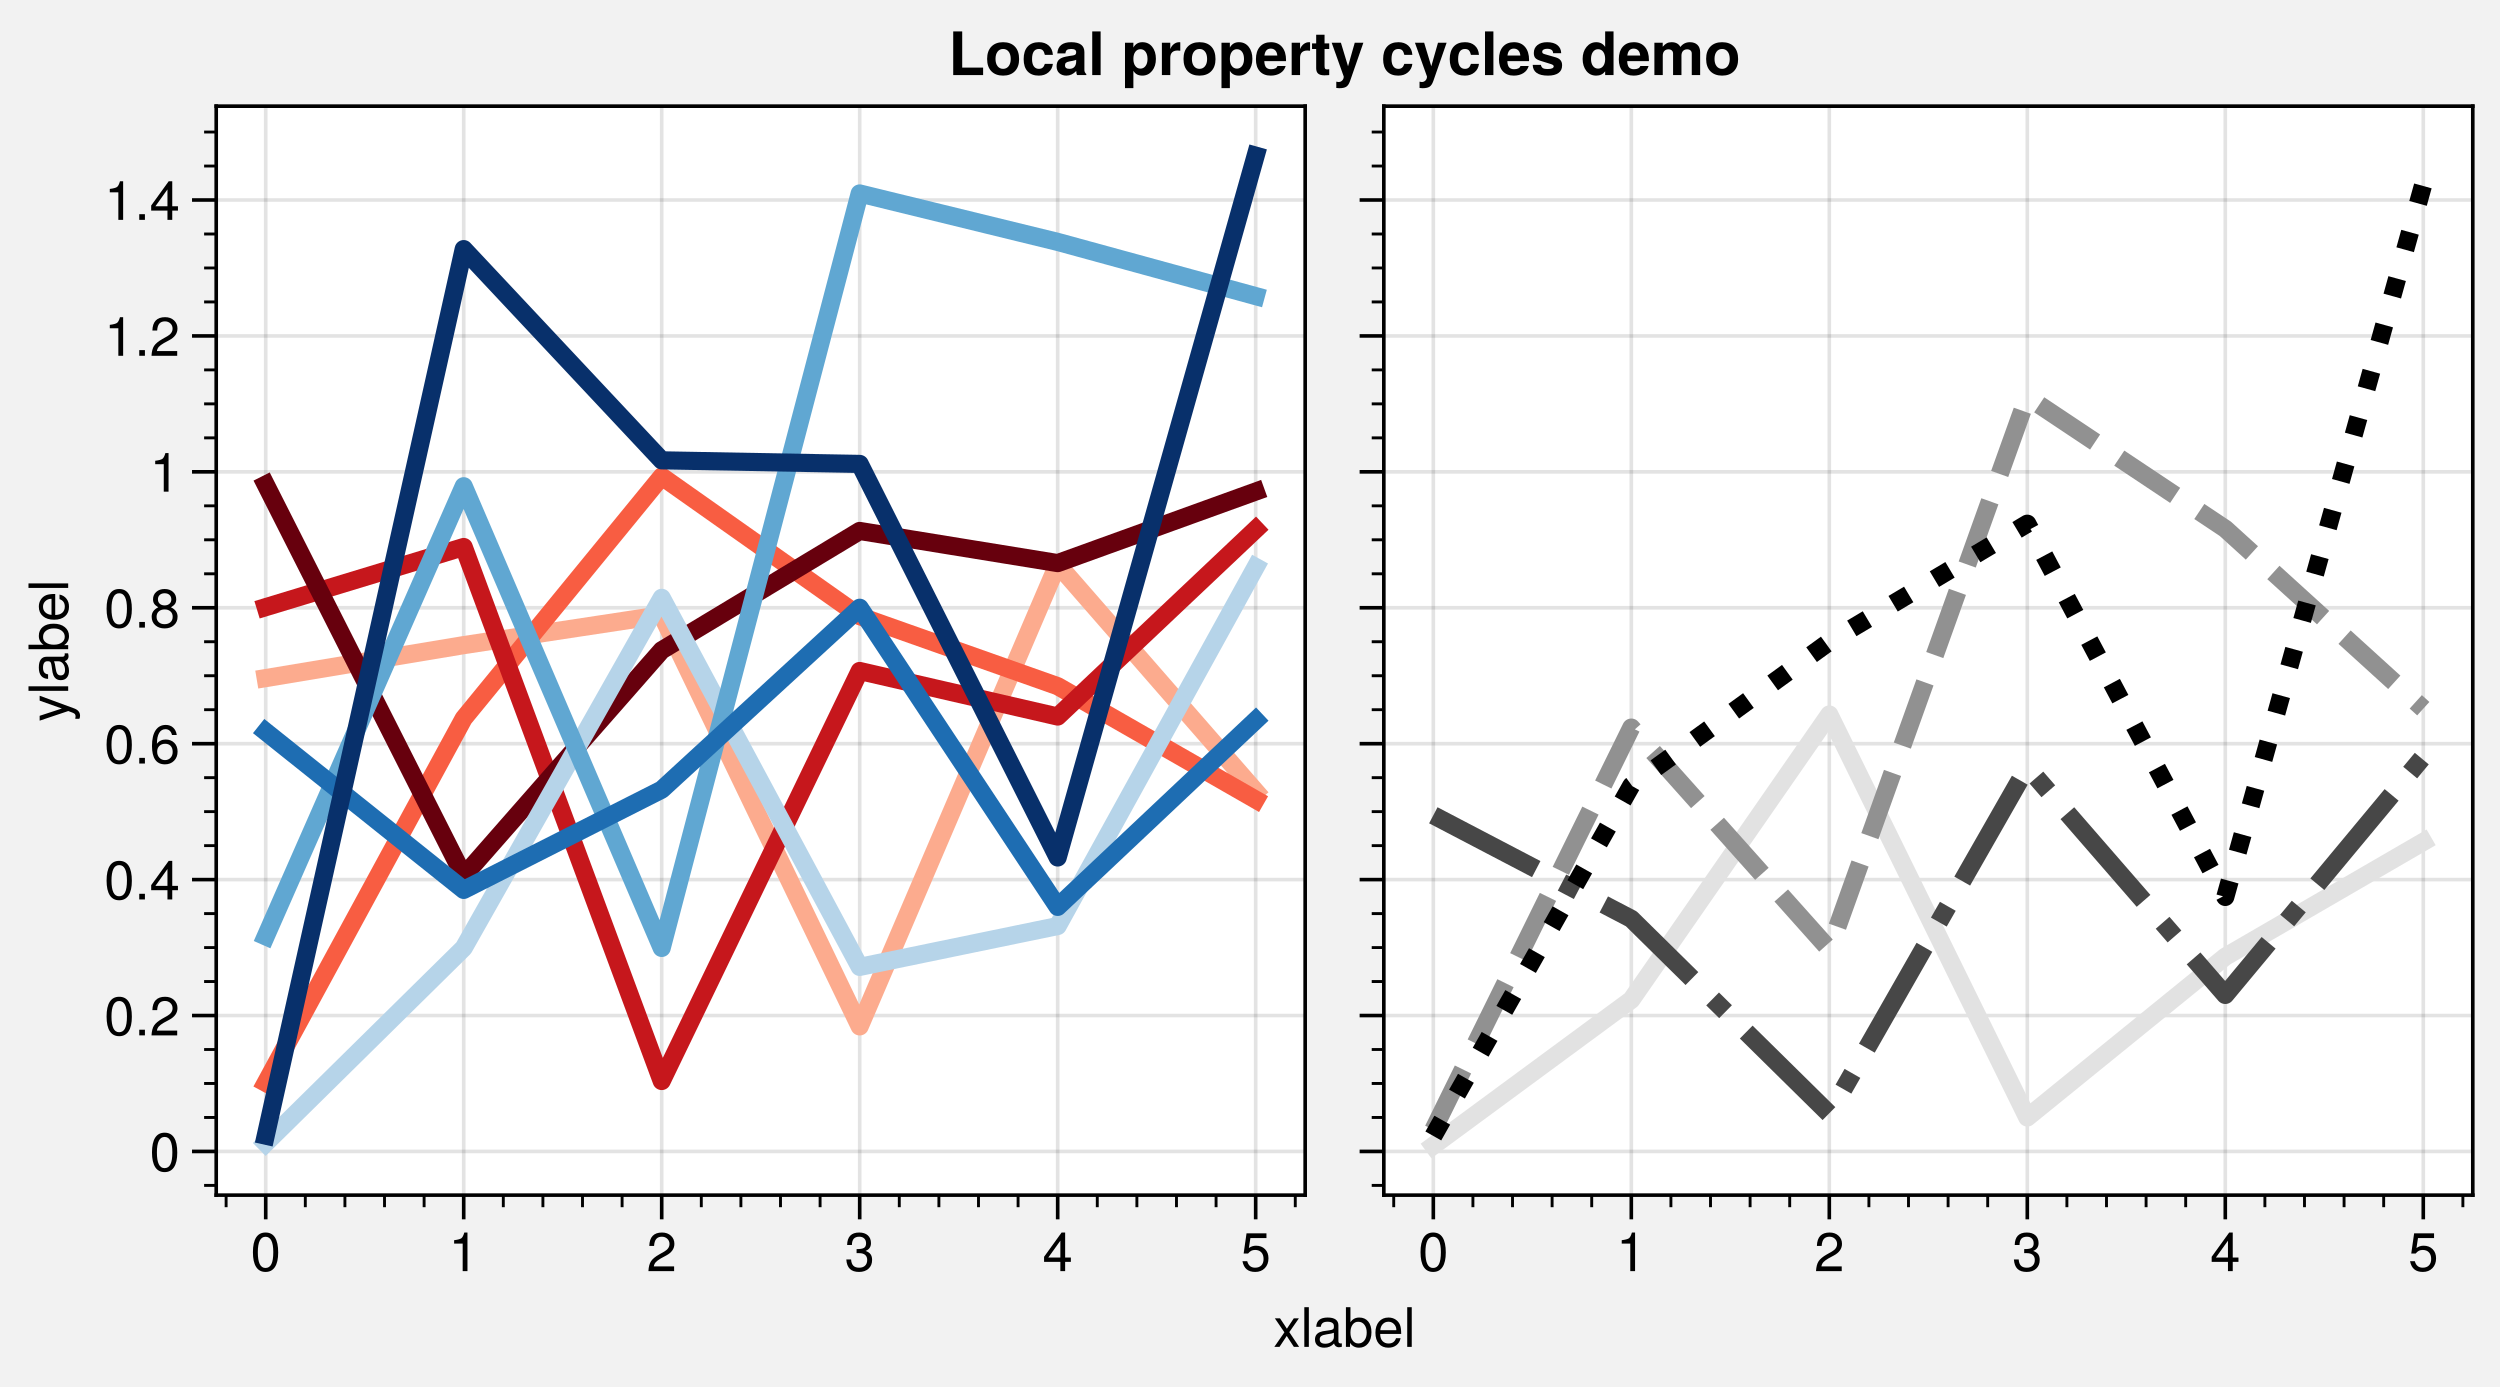 <?xml version="1.0" encoding="utf-8" standalone="no"?>
<!DOCTYPE svg PUBLIC "-//W3C//DTD SVG 1.1//EN"
  "http://www.w3.org/Graphics/SVG/1.1/DTD/svg11.dtd">
<!-- Created with matplotlib (https://matplotlib.org/) -->
<svg height="229.33pt" version="1.1" viewBox="0 0 413.24 229.33" width="413.24pt" xmlns="http://www.w3.org/2000/svg" xmlns:xlink="http://www.w3.org/1999/xlink">
 <defs>
  <style type="text/css">
*{stroke-linecap:butt;stroke-linejoin:round;}
  </style>
 </defs>
 <g id="figure_1">
  <g id="patch_1">
   <path d="M 0 229.33 
L 413.24 229.33 
L 413.24 0 
L 0 0 
z
" style="fill:#f2f2f2;"/>
  </g>
  <g id="axes_1">
   <g id="patch_2">
    <path d="M 35.74 197.55 
L 215.74 197.55 
L 215.74 17.55 
L 35.74 17.55 
z
" style="fill:#ffffff;"/>
   </g>
   <g id="matplotlib.axis_1">
    <g id="xtick_1">
     <g id="line2d_1">
      <path clip-path="url(#p30144bb25c)" d="M 43.922 197.55 
L 43.922 17.55 
" style="fill:none;stroke:#000000;stroke-linecap:square;stroke-opacity:0.11;stroke-width:0.6;"/>
     </g>
     <g id="line2d_2">
      <defs>
       <path d="M 0 0 
L 0 4 
" id="m0d585b6f26" style="stroke:#000000;stroke-width:0.6;"/>
      </defs>
      <g>
       <use style="stroke:#000000;stroke-width:0.6;" x="43.922" xlink:href="#m0d585b6f26" y="197.55"/>
      </g>
     </g>
     <g id="text_1">
      <!-- 0 -->
      <defs>
       <path d="M 50.703 34.094 
Q 50.703 16.703 44.75 7.594 
Q 38.797 -1.5 27.5 -1.5 
Q 16.094 -1.5 10.188 7.641 
Q 4.297 16.797 4.297 34.688 
Q 4.297 52.594 10.141 61.75 
Q 16 70.906 27.5 70.906 
Q 50.703 70.906 50.703 34.094 
z
M 41.703 34.906 
Q 41.703 63.094 27.5 63.094 
Q 13.297 63.094 13.297 34.594 
Q 13.297 5.797 27.297 5.797 
Q 34.703 5.797 38.203 12.844 
Q 41.703 19.906 41.703 34.906 
z
" id="TeXGyreHeros-Regular-48"/>
      </defs>
      <g transform="translate(41.42 210.112)scale(0.09 -0.09)">
       <use xlink:href="#TeXGyreHeros-Regular-48"/>
      </g>
     </g>
    </g>
    <g id="xtick_2">
     <g id="line2d_3">
      <path clip-path="url(#p30144bb25c)" d="M 76.649 197.55 
L 76.649 17.55 
" style="fill:none;stroke:#000000;stroke-linecap:square;stroke-opacity:0.11;stroke-width:0.6;"/>
     </g>
     <g id="line2d_4">
      <g>
       <use style="stroke:#000000;stroke-width:0.6;" x="76.649" xlink:href="#m0d585b6f26" y="197.55"/>
      </g>
     </g>
     <g id="text_2">
      <!-- 1 -->
      <defs>
       <path d="M 34.703 0 
L 25.906 0 
L 25.906 50.5 
L 10.203 50.5 
L 10.203 56.797 
Q 20.406 58.094 23.5 60.391 
Q 26.594 62.703 28.906 70.906 
L 34.703 70.906 
z
" id="TeXGyreHeros-Regular-49"/>
      </defs>
      <g transform="translate(74.147 210.112)scale(0.09 -0.09)">
       <use xlink:href="#TeXGyreHeros-Regular-49"/>
      </g>
     </g>
    </g>
    <g id="xtick_3">
     <g id="line2d_5">
      <path clip-path="url(#p30144bb25c)" d="M 109.376 197.55 
L 109.376 17.55 
" style="fill:none;stroke:#000000;stroke-linecap:square;stroke-opacity:0.11;stroke-width:0.6;"/>
     </g>
     <g id="line2d_6">
      <g>
       <use style="stroke:#000000;stroke-width:0.6;" x="109.376" xlink:href="#m0d585b6f26" y="197.55"/>
      </g>
     </g>
     <g id="text_3">
      <!-- 2 -->
      <defs>
       <path d="M 51.094 50.094 
Q 51.094 36.703 36.094 28.703 
L 26.094 23.297 
Q 19.594 19.5 16.797 16.297 
Q 14 13.094 13.297 8.703 
L 50.594 8.703 
L 50.594 0 
L 3.406 0 
Q 4 11.703 8.094 18.047 
Q 12.203 24.406 23.297 30.703 
L 32.5 35.906 
Q 42.094 41.406 42.094 49.906 
Q 42.094 55.594 38.094 59.391 
Q 34.094 63.203 28.094 63.203 
Q 21.406 63.203 17.844 59.141 
Q 14.297 55.094 13.797 46.297 
L 5 46.297 
Q 5.703 70.906 28.406 70.906 
Q 38.406 70.906 44.75 65 
Q 51.094 59.094 51.094 50.094 
z
" id="TeXGyreHeros-Regular-50"/>
      </defs>
      <g transform="translate(106.875 210.112)scale(0.09 -0.09)">
       <use xlink:href="#TeXGyreHeros-Regular-50"/>
      </g>
     </g>
    </g>
    <g id="xtick_4">
     <g id="line2d_7">
      <path clip-path="url(#p30144bb25c)" d="M 142.104 197.55 
L 142.104 17.55 
" style="fill:none;stroke:#000000;stroke-linecap:square;stroke-opacity:0.11;stroke-width:0.6;"/>
     </g>
     <g id="line2d_8">
      <g>
       <use style="stroke:#000000;stroke-width:0.6;" x="142.104" xlink:href="#m0d585b6f26" y="197.55"/>
      </g>
     </g>
     <g id="text_4">
      <!-- 3 -->
      <defs>
       <path d="M 50.594 20.594 
Q 50.594 10.5 44.047 4.5 
Q 37.5 -1.5 26.594 -1.5 
Q 15.594 -1.5 9.797 4.094 
Q 4 9.703 3.203 21.406 
L 12 21.406 
Q 12.5 13.703 16.094 10 
Q 19.703 6.297 26.906 6.297 
Q 33.797 6.297 37.688 10.047 
Q 41.594 13.797 41.594 20.5 
Q 41.594 26.5 37.844 29.75 
Q 34.094 33 26.906 33 
L 22.094 33 
L 22.094 40.406 
Q 32.297 40.406 35.891 42.797 
Q 39.5 45.203 39.5 51.094 
Q 39.5 56.703 36.141 59.953 
Q 32.797 63.203 27 63.203 
Q 20.203 63.203 16.891 59.5 
Q 13.594 55.797 13.5 48 
L 4.703 48 
Q 5.203 70.906 26.906 70.906 
Q 37 70.906 42.75 65.703 
Q 48.5 60.5 48.5 51.406 
Q 48.5 41 38.594 37.094 
Q 44.906 34.906 47.75 31 
Q 50.594 27.094 50.594 20.594 
z
" id="TeXGyreHeros-Regular-51"/>
      </defs>
      <g transform="translate(139.602 210.112)scale(0.09 -0.09)">
       <use xlink:href="#TeXGyreHeros-Regular-51"/>
      </g>
     </g>
    </g>
    <g id="xtick_5">
     <g id="line2d_9">
      <path clip-path="url(#p30144bb25c)" d="M 174.831 197.55 
L 174.831 17.55 
" style="fill:none;stroke:#000000;stroke-linecap:square;stroke-opacity:0.11;stroke-width:0.6;"/>
     </g>
     <g id="line2d_10">
      <g>
       <use style="stroke:#000000;stroke-width:0.6;" x="174.831" xlink:href="#m0d585b6f26" y="197.55"/>
      </g>
     </g>
     <g id="text_5">
      <!-- 4 -->
      <defs>
       <path d="M 52 17 
L 41.5 17 
L 41.5 0 
L 32.703 0 
L 32.703 17 
L 2.797 17 
L 2.797 26.297 
L 35 70.906 
L 41.5 70.906 
L 41.5 24.906 
L 52 24.906 
z
M 32.703 24.906 
L 32.703 55.906 
L 10.5 24.906 
z
" id="TeXGyreHeros-Regular-52"/>
      </defs>
      <g transform="translate(172.329 210.112)scale(0.09 -0.09)">
       <use xlink:href="#TeXGyreHeros-Regular-52"/>
      </g>
     </g>
    </g>
    <g id="xtick_6">
     <g id="line2d_11">
      <path clip-path="url(#p30144bb25c)" d="M 207.558 197.55 
L 207.558 17.55 
" style="fill:none;stroke:#000000;stroke-linecap:square;stroke-opacity:0.11;stroke-width:0.6;"/>
     </g>
     <g id="line2d_12">
      <g>
       <use style="stroke:#000000;stroke-width:0.6;" x="207.558" xlink:href="#m0d585b6f26" y="197.55"/>
      </g>
     </g>
     <g id="text_6">
      <!-- 5 -->
      <defs>
       <path d="M 51.297 23.5 
Q 51.297 12.297 44.547 5.391 
Q 37.797 -1.5 27 -1.5 
Q 17.297 -1.5 11.438 3.203 
Q 5.594 7.906 3.5 18.203 
L 12.297 18.203 
Q 15.406 6.297 26.797 6.297 
Q 34.094 6.297 38.188 10.5 
Q 42.297 14.703 42.297 22.297 
Q 42.297 30.094 38.141 34.5 
Q 34 38.906 26.797 38.906 
Q 22.703 38.906 19.797 37.453 
Q 16.906 36 13.797 32.297 
L 5.703 32.297 
L 11 69.406 
L 47.594 69.406 
L 47.594 60.703 
L 18.094 60.703 
L 15.297 42.406 
Q 21.203 46.703 28.406 46.703 
Q 38.594 46.703 44.938 40.344 
Q 51.297 34 51.297 23.5 
z
" id="TeXGyreHeros-Regular-53"/>
      </defs>
      <g transform="translate(205.056 210.112)scale(0.09 -0.09)">
       <use xlink:href="#TeXGyreHeros-Regular-53"/>
      </g>
     </g>
    </g>
    <g id="xtick_7">
     <g id="line2d_13">
      <defs>
       <path d="M 0 0 
L 0 2 
" id="me10b507257" style="stroke:#000000;stroke-width:0.48;"/>
      </defs>
      <g>
       <use style="stroke:#000000;stroke-width:0.48;" x="37.376" xlink:href="#me10b507257" y="197.55"/>
      </g>
     </g>
    </g>
    <g id="xtick_8">
     <g id="line2d_14">
      <g>
       <use style="stroke:#000000;stroke-width:0.48;" x="50.467" xlink:href="#me10b507257" y="197.55"/>
      </g>
     </g>
    </g>
    <g id="xtick_9">
     <g id="line2d_15">
      <g>
       <use style="stroke:#000000;stroke-width:0.48;" x="57.013" xlink:href="#me10b507257" y="197.55"/>
      </g>
     </g>
    </g>
    <g id="xtick_10">
     <g id="line2d_16">
      <g>
       <use style="stroke:#000000;stroke-width:0.48;" x="63.558" xlink:href="#me10b507257" y="197.55"/>
      </g>
     </g>
    </g>
    <g id="xtick_11">
     <g id="line2d_17">
      <g>
       <use style="stroke:#000000;stroke-width:0.48;" x="70.104" xlink:href="#me10b507257" y="197.55"/>
      </g>
     </g>
    </g>
    <g id="xtick_12">
     <g id="line2d_18">
      <g>
       <use style="stroke:#000000;stroke-width:0.48;" x="83.195" xlink:href="#me10b507257" y="197.55"/>
      </g>
     </g>
    </g>
    <g id="xtick_13">
     <g id="line2d_19">
      <g>
       <use style="stroke:#000000;stroke-width:0.48;" x="89.74" xlink:href="#me10b507257" y="197.55"/>
      </g>
     </g>
    </g>
    <g id="xtick_14">
     <g id="line2d_20">
      <g>
       <use style="stroke:#000000;stroke-width:0.48;" x="96.285" xlink:href="#me10b507257" y="197.55"/>
      </g>
     </g>
    </g>
    <g id="xtick_15">
     <g id="line2d_21">
      <g>
       <use style="stroke:#000000;stroke-width:0.48;" x="102.831" xlink:href="#me10b507257" y="197.55"/>
      </g>
     </g>
    </g>
    <g id="xtick_16">
     <g id="line2d_22">
      <g>
       <use style="stroke:#000000;stroke-width:0.48;" x="115.922" xlink:href="#me10b507257" y="197.55"/>
      </g>
     </g>
    </g>
    <g id="xtick_17">
     <g id="line2d_23">
      <g>
       <use style="stroke:#000000;stroke-width:0.48;" x="122.467" xlink:href="#me10b507257" y="197.55"/>
      </g>
     </g>
    </g>
    <g id="xtick_18">
     <g id="line2d_24">
      <g>
       <use style="stroke:#000000;stroke-width:0.48;" x="129.013" xlink:href="#me10b507257" y="197.55"/>
      </g>
     </g>
    </g>
    <g id="xtick_19">
     <g id="line2d_25">
      <g>
       <use style="stroke:#000000;stroke-width:0.48;" x="135.558" xlink:href="#me10b507257" y="197.55"/>
      </g>
     </g>
    </g>
    <g id="xtick_20">
     <g id="line2d_26">
      <g>
       <use style="stroke:#000000;stroke-width:0.48;" x="148.649" xlink:href="#me10b507257" y="197.55"/>
      </g>
     </g>
    </g>
    <g id="xtick_21">
     <g id="line2d_27">
      <g>
       <use style="stroke:#000000;stroke-width:0.48;" x="155.195" xlink:href="#me10b507257" y="197.55"/>
      </g>
     </g>
    </g>
    <g id="xtick_22">
     <g id="line2d_28">
      <g>
       <use style="stroke:#000000;stroke-width:0.48;" x="161.74" xlink:href="#me10b507257" y="197.55"/>
      </g>
     </g>
    </g>
    <g id="xtick_23">
     <g id="line2d_29">
      <g>
       <use style="stroke:#000000;stroke-width:0.48;" x="168.285" xlink:href="#me10b507257" y="197.55"/>
      </g>
     </g>
    </g>
    <g id="xtick_24">
     <g id="line2d_30">
      <g>
       <use style="stroke:#000000;stroke-width:0.48;" x="181.376" xlink:href="#me10b507257" y="197.55"/>
      </g>
     </g>
    </g>
    <g id="xtick_25">
     <g id="line2d_31">
      <g>
       <use style="stroke:#000000;stroke-width:0.48;" x="187.922" xlink:href="#me10b507257" y="197.55"/>
      </g>
     </g>
    </g>
    <g id="xtick_26">
     <g id="line2d_32">
      <g>
       <use style="stroke:#000000;stroke-width:0.48;" x="194.467" xlink:href="#me10b507257" y="197.55"/>
      </g>
     </g>
    </g>
    <g id="xtick_27">
     <g id="line2d_33">
      <g>
       <use style="stroke:#000000;stroke-width:0.48;" x="201.013" xlink:href="#me10b507257" y="197.55"/>
      </g>
     </g>
    </g>
    <g id="xtick_28">
     <g id="line2d_34">
      <g>
       <use style="stroke:#000000;stroke-width:0.48;" x="214.104" xlink:href="#me10b507257" y="197.55"/>
      </g>
     </g>
    </g>
    <g id="text_7">
     <!-- xlabel -->
     <defs>
      <path d="M 47.297 0 
L 37.594 0 
L 24.5 20.094 
L 11.203 0 
L 1.703 0 
L 20.203 26.703 
L 2.703 52.406 
L 12.203 52.406 
L 24.797 33.406 
L 37.406 52.406 
L 46.797 52.406 
L 29.203 27.094 
z
" id="TeXGyreHeros-Regular-120"/>
      <path d="M 15.094 0 
L 6.797 0 
L 6.797 72.906 
L 15.094 72.906 
z
" id="TeXGyreHeros-Regular-108"/>
      <path d="M 53.5 0.203 
Q 50 -0.703 47.797 -0.703 
Q 44.703 -0.703 42.297 1.25 
Q 39.906 3.203 39.203 6.203 
Q 32 -1.5 21.406 -1.5 
Q 13.406 -1.5 8.797 2.5 
Q 4.203 6.5 4.203 13.594 
Q 4.203 23.406 13.406 27.203 
Q 15.906 28.203 18.703 28.75 
Q 21.5 29.297 30.203 30.406 
Q 35.094 31 37 32.297 
Q 38.906 33.594 38.906 36.203 
L 38.906 38.406 
Q 38.906 42.203 35.844 44.203 
Q 32.797 46.203 27.203 46.203 
Q 21.406 46.203 18.406 43.953 
Q 15.406 41.703 14.906 36.906 
L 6.5 36.906 
Q 7.203 53.906 27.5 53.906 
Q 37.203 53.906 42.203 50.25 
Q 47.203 46.594 47.203 39.594 
L 47.203 10.406 
Q 47.203 6.297 51.703 6.297 
Q 52.594 6.297 53.5 6.5 
z
M 38.906 18.094 
L 38.906 25.906 
Q 35.594 24.406 25.5 23 
Q 18.703 22 15.797 19.953 
Q 12.906 17.906 12.906 13.797 
Q 12.906 5.797 23.203 5.797 
Q 29.5 5.797 34.203 9.25 
Q 38.906 12.703 38.906 18.094 
z
" id="TeXGyreHeros-Regular-97"/>
      <path d="M 52.297 26.797 
Q 52.297 14 46.047 6.25 
Q 39.797 -1.5 29.5 -1.5 
Q 18.797 -1.5 12.906 7.5 
L 12.906 0 
L 5.406 0 
L 5.406 72.906 
L 13.703 72.906 
L 13.703 45.297 
Q 19.406 53.906 29.906 53.906 
Q 40.297 53.906 46.297 46.703 
Q 52.297 39.5 52.297 26.797 
z
M 43.594 26.297 
Q 43.594 35.094 39.391 40.594 
Q 35.203 46.094 28.297 46.094 
Q 21.703 46.406 17.703 40.906 
Q 13.703 35.406 13.703 26.203 
Q 13.703 17.297 17.703 11.797 
Q 21.703 6.297 28.297 6.297 
Q 35.094 6.297 39.344 11.844 
Q 43.594 17.406 43.594 26.297 
z
" id="TeXGyreHeros-Regular-98"/>
      <path d="M 51.297 23.797 
L 12.703 23.797 
Q 12.797 15.094 17.047 10.641 
Q 21.297 6.203 28.094 6.203 
Q 38.594 6.203 41.797 15.906 
L 50.203 15.906 
Q 48.594 7.906 42.641 3.203 
Q 36.703 -1.5 27.797 -1.5 
Q 16.703 -1.5 10.344 5.75 
Q 4 13 4 25.891 
Q 4 38.797 10.5 46.344 
Q 17 53.906 28 53.906 
Q 35.406 53.906 41.047 50.203 
Q 46.703 46.5 49.203 40.094 
Q 51.297 34.594 51.297 23.797 
z
M 42.406 31.203 
Q 42.406 37.406 38.203 41.797 
Q 34 46.203 27.906 46.203 
Q 21.594 46.203 17.5 41.891 
Q 13.406 37.594 12.906 30.594 
L 42.297 30.594 
z
" id="TeXGyreHeros-Regular-101"/>
     </defs>
     <g transform="translate(210.487 222.635)scale(0.09 -0.09)">
      <use xlink:href="#TeXGyreHeros-Regular-120"/>
      <use x="50" xlink:href="#TeXGyreHeros-Regular-108"/>
      <use x="72.2" xlink:href="#TeXGyreHeros-Regular-97"/>
      <use x="127.8" xlink:href="#TeXGyreHeros-Regular-98"/>
      <use x="183.4" xlink:href="#TeXGyreHeros-Regular-101"/>
      <use x="239" xlink:href="#TeXGyreHeros-Regular-108"/>
     </g>
    </g>
   </g>
   <g id="matplotlib.axis_2">
    <g id="ytick_1">
     <g id="line2d_35">
      <path clip-path="url(#p30144bb25c)" d="M 35.74 190.329 
L 215.74 190.329 
" style="fill:none;stroke:#000000;stroke-linecap:square;stroke-opacity:0.11;stroke-width:0.6;"/>
     </g>
     <g id="line2d_36">
      <defs>
       <path d="M 0 0 
L -4 0 
" id="mf13ffa7423" style="stroke:#000000;stroke-width:0.6;"/>
      </defs>
      <g>
       <use style="stroke:#000000;stroke-width:0.6;" x="35.74" xlink:href="#mf13ffa7423" y="190.329"/>
      </g>
     </g>
     <g id="text_8">
      <!-- 0 -->
      <g transform="translate(24.737 193.61)scale(0.09 -0.09)">
       <use xlink:href="#TeXGyreHeros-Regular-48"/>
      </g>
     </g>
    </g>
    <g id="ytick_2">
     <g id="line2d_37">
      <path clip-path="url(#p30144bb25c)" d="M 35.74 167.862 
L 215.74 167.862 
" style="fill:none;stroke:#000000;stroke-linecap:square;stroke-opacity:0.11;stroke-width:0.6;"/>
     </g>
     <g id="line2d_38">
      <g>
       <use style="stroke:#000000;stroke-width:0.6;" x="35.74" xlink:href="#mf13ffa7423" y="167.862"/>
      </g>
     </g>
     <g id="text_9">
      <!-- 0.2 -->
      <defs>
       <path d="M 19.094 0 
L 8.703 0 
L 8.703 10.406 
L 19.094 10.406 
z
" id="TeXGyreHeros-Regular-46"/>
      </defs>
      <g transform="translate(17.231 171.143)scale(0.09 -0.09)">
       <use xlink:href="#TeXGyreHeros-Regular-48"/>
       <use x="55.6" xlink:href="#TeXGyreHeros-Regular-46"/>
       <use x="83.4" xlink:href="#TeXGyreHeros-Regular-50"/>
      </g>
     </g>
    </g>
    <g id="ytick_3">
     <g id="line2d_39">
      <path clip-path="url(#p30144bb25c)" d="M 35.74 145.395 
L 215.74 145.395 
" style="fill:none;stroke:#000000;stroke-linecap:square;stroke-opacity:0.11;stroke-width:0.6;"/>
     </g>
     <g id="line2d_40">
      <g>
       <use style="stroke:#000000;stroke-width:0.6;" x="35.74" xlink:href="#mf13ffa7423" y="145.395"/>
      </g>
     </g>
     <g id="text_10">
      <!-- 0.4 -->
      <g transform="translate(17.231 148.676)scale(0.09 -0.09)">
       <use xlink:href="#TeXGyreHeros-Regular-48"/>
       <use x="55.6" xlink:href="#TeXGyreHeros-Regular-46"/>
       <use x="83.4" xlink:href="#TeXGyreHeros-Regular-52"/>
      </g>
     </g>
    </g>
    <g id="ytick_4">
     <g id="line2d_41">
      <path clip-path="url(#p30144bb25c)" d="M 35.74 122.928 
L 215.74 122.928 
" style="fill:none;stroke:#000000;stroke-linecap:square;stroke-opacity:0.11;stroke-width:0.6;"/>
     </g>
     <g id="line2d_42">
      <g>
       <use style="stroke:#000000;stroke-width:0.6;" x="35.74" xlink:href="#mf13ffa7423" y="122.928"/>
      </g>
     </g>
     <g id="text_11">
      <!-- 0.6 -->
      <defs>
       <path d="M 51.297 22 
Q 51.297 11.594 44.797 5.047 
Q 38.297 -1.5 28.094 -1.5 
Q 4.297 -1.5 4.297 32.297 
Q 4.297 50.906 10.844 60.906 
Q 17.406 70.906 29.703 70.906 
Q 37.797 70.906 43.141 66 
Q 48.5 61.094 49.797 52.406 
L 41 52.406 
Q 39.906 57.5 36.797 60.297 
Q 33.703 63.094 29.094 63.094 
Q 21.5 63.094 17.453 56.141 
Q 13.406 49.203 13.297 36.203 
Q 19.094 44.094 29.594 44.094 
Q 39.203 44.094 45.25 38 
Q 51.297 31.906 51.297 22 
z
M 42.297 21.297 
Q 42.297 28.406 38.594 32.344 
Q 34.906 36.297 28.5 36.297 
Q 21.906 36.297 17.844 32.344 
Q 13.797 28.406 13.797 21.797 
Q 13.797 15 17.891 10.641 
Q 22 6.297 28.203 6.297 
Q 34.297 6.297 38.297 10.5 
Q 42.297 14.703 42.297 21.297 
z
" id="TeXGyreHeros-Regular-54"/>
      </defs>
      <g transform="translate(17.231 126.209)scale(0.09 -0.09)">
       <use xlink:href="#TeXGyreHeros-Regular-48"/>
       <use x="55.6" xlink:href="#TeXGyreHeros-Regular-46"/>
       <use x="83.4" xlink:href="#TeXGyreHeros-Regular-54"/>
      </g>
     </g>
    </g>
    <g id="ytick_5">
     <g id="line2d_43">
      <path clip-path="url(#p30144bb25c)" d="M 35.74 100.461 
L 215.74 100.461 
" style="fill:none;stroke:#000000;stroke-linecap:square;stroke-opacity:0.11;stroke-width:0.6;"/>
     </g>
     <g id="line2d_44">
      <g>
       <use style="stroke:#000000;stroke-width:0.6;" x="35.74" xlink:href="#mf13ffa7423" y="100.461"/>
      </g>
     </g>
     <g id="text_12">
      <!-- 0.8 -->
      <defs>
       <path d="M 51.297 20 
Q 51.297 10.406 44.641 4.453 
Q 38 -1.5 27.5 -1.5 
Q 16.906 -1.5 10.297 4.453 
Q 3.703 10.406 3.703 20.094 
Q 3.703 31.5 15.797 37.297 
Q 10.406 40.703 8.297 43.891 
Q 6.203 47.094 6.203 52 
Q 6.203 60.297 12.141 65.594 
Q 18.094 70.906 27.5 70.906 
Q 36.906 70.906 42.844 65.594 
Q 48.797 60.297 48.797 52 
Q 48.797 47 46.688 43.797 
Q 44.594 40.594 39.094 37.297 
Q 51.297 31.5 51.297 20 
z
M 39.797 51.797 
Q 39.797 57 36.438 60.047 
Q 33.094 63.094 27.5 63.094 
Q 21.906 63.094 18.547 60.047 
Q 15.203 57 15.203 51.906 
Q 15.203 46.906 18.547 43.844 
Q 21.906 40.797 27.5 40.797 
Q 33 40.797 36.391 43.797 
Q 39.797 46.797 39.797 51.797 
z
M 42.297 19.906 
Q 42.297 26.094 38.25 29.75 
Q 34.203 33.406 27.5 33.406 
Q 20.797 33.406 16.75 29.75 
Q 12.703 26.094 12.703 19.891 
Q 12.703 13.703 16.75 10 
Q 20.797 6.297 27.297 6.297 
Q 34.094 6.297 38.188 9.938 
Q 42.297 13.594 42.297 19.906 
z
" id="TeXGyreHeros-Regular-56"/>
      </defs>
      <g transform="translate(17.231 103.742)scale(0.09 -0.09)">
       <use xlink:href="#TeXGyreHeros-Regular-48"/>
       <use x="55.6" xlink:href="#TeXGyreHeros-Regular-46"/>
       <use x="83.4" xlink:href="#TeXGyreHeros-Regular-56"/>
      </g>
     </g>
    </g>
    <g id="ytick_6">
     <g id="line2d_45">
      <path clip-path="url(#p30144bb25c)" d="M 35.74 77.994 
L 215.74 77.994 
" style="fill:none;stroke:#000000;stroke-linecap:square;stroke-opacity:0.11;stroke-width:0.6;"/>
     </g>
     <g id="line2d_46">
      <g>
       <use style="stroke:#000000;stroke-width:0.6;" x="35.74" xlink:href="#mf13ffa7423" y="77.994"/>
      </g>
     </g>
     <g id="text_13">
      <!-- 1 -->
      <g transform="translate(24.737 81.275)scale(0.09 -0.09)">
       <use xlink:href="#TeXGyreHeros-Regular-49"/>
      </g>
     </g>
    </g>
    <g id="ytick_7">
     <g id="line2d_47">
      <path clip-path="url(#p30144bb25c)" d="M 35.74 55.527 
L 215.74 55.527 
" style="fill:none;stroke:#000000;stroke-linecap:square;stroke-opacity:0.11;stroke-width:0.6;"/>
     </g>
     <g id="line2d_48">
      <g>
       <use style="stroke:#000000;stroke-width:0.6;" x="35.74" xlink:href="#mf13ffa7423" y="55.527"/>
      </g>
     </g>
     <g id="text_14">
      <!-- 1.2 -->
      <g transform="translate(17.231 58.808)scale(0.09 -0.09)">
       <use xlink:href="#TeXGyreHeros-Regular-49"/>
       <use x="55.6" xlink:href="#TeXGyreHeros-Regular-46"/>
       <use x="83.4" xlink:href="#TeXGyreHeros-Regular-50"/>
      </g>
     </g>
    </g>
    <g id="ytick_8">
     <g id="line2d_49">
      <path clip-path="url(#p30144bb25c)" d="M 35.74 33.06 
L 215.74 33.06 
" style="fill:none;stroke:#000000;stroke-linecap:square;stroke-opacity:0.11;stroke-width:0.6;"/>
     </g>
     <g id="line2d_50">
      <g>
       <use style="stroke:#000000;stroke-width:0.6;" x="35.74" xlink:href="#mf13ffa7423" y="33.06"/>
      </g>
     </g>
     <g id="text_15">
      <!-- 1.4 -->
      <g transform="translate(17.231 36.341)scale(0.09 -0.09)">
       <use xlink:href="#TeXGyreHeros-Regular-49"/>
       <use x="55.6" xlink:href="#TeXGyreHeros-Regular-46"/>
       <use x="83.4" xlink:href="#TeXGyreHeros-Regular-52"/>
      </g>
     </g>
    </g>
    <g id="ytick_9">
     <g id="line2d_51">
      <defs>
       <path d="M 0 0 
L -2 0 
" id="m9d5129a763" style="stroke:#000000;stroke-width:0.48;"/>
      </defs>
      <g>
       <use style="stroke:#000000;stroke-width:0.48;" x="35.74" xlink:href="#m9d5129a763" y="195.945"/>
      </g>
     </g>
    </g>
    <g id="ytick_10">
     <g id="line2d_52">
      <g>
       <use style="stroke:#000000;stroke-width:0.48;" x="35.74" xlink:href="#m9d5129a763" y="184.712"/>
      </g>
     </g>
    </g>
    <g id="ytick_11">
     <g id="line2d_53">
      <g>
       <use style="stroke:#000000;stroke-width:0.48;" x="35.74" xlink:href="#m9d5129a763" y="179.095"/>
      </g>
     </g>
    </g>
    <g id="ytick_12">
     <g id="line2d_54">
      <g>
       <use style="stroke:#000000;stroke-width:0.48;" x="35.74" xlink:href="#m9d5129a763" y="173.479"/>
      </g>
     </g>
    </g>
    <g id="ytick_13">
     <g id="line2d_55">
      <g>
       <use style="stroke:#000000;stroke-width:0.48;" x="35.74" xlink:href="#m9d5129a763" y="162.245"/>
      </g>
     </g>
    </g>
    <g id="ytick_14">
     <g id="line2d_56">
      <g>
       <use style="stroke:#000000;stroke-width:0.48;" x="35.74" xlink:href="#m9d5129a763" y="156.628"/>
      </g>
     </g>
    </g>
    <g id="ytick_15">
     <g id="line2d_57">
      <g>
       <use style="stroke:#000000;stroke-width:0.48;" x="35.74" xlink:href="#m9d5129a763" y="151.012"/>
      </g>
     </g>
    </g>
    <g id="ytick_16">
     <g id="line2d_58">
      <g>
       <use style="stroke:#000000;stroke-width:0.48;" x="35.74" xlink:href="#m9d5129a763" y="139.778"/>
      </g>
     </g>
    </g>
    <g id="ytick_17">
     <g id="line2d_59">
      <g>
       <use style="stroke:#000000;stroke-width:0.48;" x="35.74" xlink:href="#m9d5129a763" y="134.161"/>
      </g>
     </g>
    </g>
    <g id="ytick_18">
     <g id="line2d_60">
      <g>
       <use style="stroke:#000000;stroke-width:0.48;" x="35.74" xlink:href="#m9d5129a763" y="128.545"/>
      </g>
     </g>
    </g>
    <g id="ytick_19">
     <g id="line2d_61">
      <g>
       <use style="stroke:#000000;stroke-width:0.48;" x="35.74" xlink:href="#m9d5129a763" y="117.311"/>
      </g>
     </g>
    </g>
    <g id="ytick_20">
     <g id="line2d_62">
      <g>
       <use style="stroke:#000000;stroke-width:0.48;" x="35.74" xlink:href="#m9d5129a763" y="111.694"/>
      </g>
     </g>
    </g>
    <g id="ytick_21">
     <g id="line2d_63">
      <g>
       <use style="stroke:#000000;stroke-width:0.48;" x="35.74" xlink:href="#m9d5129a763" y="106.078"/>
      </g>
     </g>
    </g>
    <g id="ytick_22">
     <g id="line2d_64">
      <g>
       <use style="stroke:#000000;stroke-width:0.48;" x="35.74" xlink:href="#m9d5129a763" y="94.844"/>
      </g>
     </g>
    </g>
    <g id="ytick_23">
     <g id="line2d_65">
      <g>
       <use style="stroke:#000000;stroke-width:0.48;" x="35.74" xlink:href="#m9d5129a763" y="89.227"/>
      </g>
     </g>
    </g>
    <g id="ytick_24">
     <g id="line2d_66">
      <g>
       <use style="stroke:#000000;stroke-width:0.48;" x="35.74" xlink:href="#m9d5129a763" y="83.611"/>
      </g>
     </g>
    </g>
    <g id="ytick_25">
     <g id="line2d_67">
      <g>
       <use style="stroke:#000000;stroke-width:0.48;" x="35.74" xlink:href="#m9d5129a763" y="72.377"/>
      </g>
     </g>
    </g>
    <g id="ytick_26">
     <g id="line2d_68">
      <g>
       <use style="stroke:#000000;stroke-width:0.48;" x="35.74" xlink:href="#m9d5129a763" y="66.76"/>
      </g>
     </g>
    </g>
    <g id="ytick_27">
     <g id="line2d_69">
      <g>
       <use style="stroke:#000000;stroke-width:0.48;" x="35.74" xlink:href="#m9d5129a763" y="61.144"/>
      </g>
     </g>
    </g>
    <g id="ytick_28">
     <g id="line2d_70">
      <g>
       <use style="stroke:#000000;stroke-width:0.48;" x="35.74" xlink:href="#m9d5129a763" y="49.91"/>
      </g>
     </g>
    </g>
    <g id="ytick_29">
     <g id="line2d_71">
      <g>
       <use style="stroke:#000000;stroke-width:0.48;" x="35.74" xlink:href="#m9d5129a763" y="44.293"/>
      </g>
     </g>
    </g>
    <g id="ytick_30">
     <g id="line2d_72">
      <g>
       <use style="stroke:#000000;stroke-width:0.48;" x="35.74" xlink:href="#m9d5129a763" y="38.677"/>
      </g>
     </g>
    </g>
    <g id="ytick_31">
     <g id="line2d_73">
      <g>
       <use style="stroke:#000000;stroke-width:0.48;" x="35.74" xlink:href="#m9d5129a763" y="27.443"/>
      </g>
     </g>
    </g>
    <g id="ytick_32">
     <g id="line2d_74">
      <g>
       <use style="stroke:#000000;stroke-width:0.48;" x="35.74" xlink:href="#m9d5129a763" y="21.826"/>
      </g>
     </g>
    </g>
    <g id="text_16">
     <!-- ylabel -->
     <defs>
      <path d="M 47.797 52.406 
L 24.5 -11 
Q 20.5 -21.797 11 -21.797 
Q 7.906 -21.797 5.406 -20.5 
L 5.406 -13 
Q 8.094 -13.594 9.797 -13.594 
Q 12.5 -13.594 13.953 -12.438 
Q 15.406 -11.297 16.5 -8.5 
L 19.703 -0.203 
L 2 52.406 
L 10.906 52.406 
L 24.297 11.594 
L 38.797 52.406 
z
" id="TeXGyreHeros-Regular-121"/>
     </defs>
     <g transform="translate(11.27 119.303)rotate(-90)scale(0.09 -0.09)">
      <use xlink:href="#TeXGyreHeros-Regular-121"/>
      <use x="50" xlink:href="#TeXGyreHeros-Regular-108"/>
      <use x="72.2" xlink:href="#TeXGyreHeros-Regular-97"/>
      <use x="127.8" xlink:href="#TeXGyreHeros-Regular-98"/>
      <use x="183.4" xlink:href="#TeXGyreHeros-Regular-101"/>
      <use x="239" xlink:href="#TeXGyreHeros-Regular-108"/>
     </g>
    </g>
   </g>
   <g id="line2d_75">
    <path clip-path="url(#p30144bb25c)" d="M 43.922 112.084 
L 76.649 106.635 
L 109.376 101.665 
L 142.104 169.659 
L 174.831 93.285 
L 207.558 130.821 
" style="fill:none;stroke:#fcab8e;stroke-linecap:square;stroke-width:3;"/>
   </g>
   <g id="line2d_76">
    <path clip-path="url(#p30144bb25c)" d="M 43.922 178.988 
L 76.649 118.754 
L 109.376 78.763 
L 142.104 101.846 
L 174.831 113.423 
L 207.558 132.178 
" style="fill:none;stroke:#f85d42;stroke-linecap:square;stroke-width:3;"/>
   </g>
   <g id="line2d_77">
    <path clip-path="url(#p30144bb25c)" d="M 43.922 100.359 
L 76.649 90.418 
L 109.376 178.687 
L 142.104 110.911 
L 174.831 118.441 
L 207.558 87.505 
" style="fill:none;stroke:#c6171c;stroke-linecap:square;stroke-width:3;"/>
   </g>
   <g id="line2d_78">
    <path clip-path="url(#p30144bb25c)" d="M 43.922 80.105 
L 76.649 144.783 
L 109.376 107.489 
L 142.104 87.764 
L 174.831 93.079 
L 207.558 81.247 
" style="fill:none;stroke:#67000d;stroke-linecap:square;stroke-width:3;"/>
   </g>
   <g id="line2d_79">
    <path clip-path="url(#p30144bb25c)" d="M 43.922 188.95 
L 76.649 156.691 
L 109.376 98.821 
L 142.104 159.825 
L 174.831 153.067 
L 207.558 93.734 
" style="fill:none;stroke:#b6d4e9;stroke-linecap:square;stroke-width:3;"/>
   </g>
   <g id="line2d_80">
    <path clip-path="url(#p30144bb25c)" d="M 43.922 154.777 
L 76.649 80.372 
L 109.376 156.69 
L 142.104 31.979 
L 174.831 39.987 
L 207.558 48.946 
" style="fill:none;stroke:#60a7d2;stroke-linecap:square;stroke-width:3;"/>
   </g>
   <g id="line2d_81">
    <path clip-path="url(#p30144bb25c)" d="M 43.922 120.95 
L 76.649 147.098 
L 109.376 130.525 
L 142.104 100.459 
L 174.831 149.903 
L 207.558 119.063 
" style="fill:none;stroke:#1e6db2;stroke-linecap:square;stroke-width:3;"/>
   </g>
   <g id="line2d_82">
    <path clip-path="url(#p30144bb25c)" d="M 43.922 187.721 
L 76.649 41.177 
L 109.376 76.092 
L 142.104 76.683 
L 174.831 141.738 
L 207.558 25.732 
" style="fill:none;stroke:#08306b;stroke-linecap:square;stroke-width:3;"/>
   </g>
   <g id="patch_3">
    <path d="M 35.74 197.55 
L 35.74 17.55 
" style="fill:none;stroke:#000000;stroke-linecap:square;stroke-linejoin:miter;stroke-width:0.6;"/>
   </g>
   <g id="patch_4">
    <path d="M 215.74 197.55 
L 215.74 17.55 
" style="fill:none;stroke:#000000;stroke-linecap:square;stroke-linejoin:miter;stroke-width:0.6;"/>
   </g>
   <g id="patch_5">
    <path d="M 35.74 197.55 
L 215.74 197.55 
" style="fill:none;stroke:#000000;stroke-linecap:square;stroke-linejoin:miter;stroke-width:0.6;"/>
   </g>
   <g id="patch_6">
    <path d="M 35.74 17.55 
L 215.74 17.55 
" style="fill:none;stroke:#000000;stroke-linecap:square;stroke-linejoin:miter;stroke-width:0.6;"/>
   </g>
  </g>
  <g id="axes_2">
   <g id="patch_7">
    <path d="M 228.74 197.55 
L 408.74 197.55 
L 408.74 17.55 
L 228.74 17.55 
z
" style="fill:#ffffff;"/>
   </g>
   <g id="matplotlib.axis_3">
    <g id="xtick_29">
     <g id="line2d_83">
      <path clip-path="url(#pd6b8d4638b)" d="M 236.922 197.55 
L 236.922 17.55 
" style="fill:none;stroke:#000000;stroke-linecap:square;stroke-opacity:0.11;stroke-width:0.6;"/>
     </g>
     <g id="line2d_84">
      <g>
       <use style="stroke:#000000;stroke-width:0.6;" x="236.922" xlink:href="#m0d585b6f26" y="197.55"/>
      </g>
     </g>
     <g id="text_17">
      <!-- 0 -->
      <g transform="translate(234.42 210.112)scale(0.09 -0.09)">
       <use xlink:href="#TeXGyreHeros-Regular-48"/>
      </g>
     </g>
    </g>
    <g id="xtick_30">
     <g id="line2d_85">
      <path clip-path="url(#pd6b8d4638b)" d="M 269.649 197.55 
L 269.649 17.55 
" style="fill:none;stroke:#000000;stroke-linecap:square;stroke-opacity:0.11;stroke-width:0.6;"/>
     </g>
     <g id="line2d_86">
      <g>
       <use style="stroke:#000000;stroke-width:0.6;" x="269.649" xlink:href="#m0d585b6f26" y="197.55"/>
      </g>
     </g>
     <g id="text_18">
      <!-- 1 -->
      <g transform="translate(267.147 210.112)scale(0.09 -0.09)">
       <use xlink:href="#TeXGyreHeros-Regular-49"/>
      </g>
     </g>
    </g>
    <g id="xtick_31">
     <g id="line2d_87">
      <path clip-path="url(#pd6b8d4638b)" d="M 302.376 197.55 
L 302.376 17.55 
" style="fill:none;stroke:#000000;stroke-linecap:square;stroke-opacity:0.11;stroke-width:0.6;"/>
     </g>
     <g id="line2d_88">
      <g>
       <use style="stroke:#000000;stroke-width:0.6;" x="302.376" xlink:href="#m0d585b6f26" y="197.55"/>
      </g>
     </g>
     <g id="text_19">
      <!-- 2 -->
      <g transform="translate(299.875 210.112)scale(0.09 -0.09)">
       <use xlink:href="#TeXGyreHeros-Regular-50"/>
      </g>
     </g>
    </g>
    <g id="xtick_32">
     <g id="line2d_89">
      <path clip-path="url(#pd6b8d4638b)" d="M 335.104 197.55 
L 335.104 17.55 
" style="fill:none;stroke:#000000;stroke-linecap:square;stroke-opacity:0.11;stroke-width:0.6;"/>
     </g>
     <g id="line2d_90">
      <g>
       <use style="stroke:#000000;stroke-width:0.6;" x="335.104" xlink:href="#m0d585b6f26" y="197.55"/>
      </g>
     </g>
     <g id="text_20">
      <!-- 3 -->
      <g transform="translate(332.602 210.112)scale(0.09 -0.09)">
       <use xlink:href="#TeXGyreHeros-Regular-51"/>
      </g>
     </g>
    </g>
    <g id="xtick_33">
     <g id="line2d_91">
      <path clip-path="url(#pd6b8d4638b)" d="M 367.831 197.55 
L 367.831 17.55 
" style="fill:none;stroke:#000000;stroke-linecap:square;stroke-opacity:0.11;stroke-width:0.6;"/>
     </g>
     <g id="line2d_92">
      <g>
       <use style="stroke:#000000;stroke-width:0.6;" x="367.831" xlink:href="#m0d585b6f26" y="197.55"/>
      </g>
     </g>
     <g id="text_21">
      <!-- 4 -->
      <g transform="translate(365.329 210.112)scale(0.09 -0.09)">
       <use xlink:href="#TeXGyreHeros-Regular-52"/>
      </g>
     </g>
    </g>
    <g id="xtick_34">
     <g id="line2d_93">
      <path clip-path="url(#pd6b8d4638b)" d="M 400.558 197.55 
L 400.558 17.55 
" style="fill:none;stroke:#000000;stroke-linecap:square;stroke-opacity:0.11;stroke-width:0.6;"/>
     </g>
     <g id="line2d_94">
      <g>
       <use style="stroke:#000000;stroke-width:0.6;" x="400.558" xlink:href="#m0d585b6f26" y="197.55"/>
      </g>
     </g>
     <g id="text_22">
      <!-- 5 -->
      <g transform="translate(398.056 210.112)scale(0.09 -0.09)">
       <use xlink:href="#TeXGyreHeros-Regular-53"/>
      </g>
     </g>
    </g>
    <g id="xtick_35">
     <g id="line2d_95">
      <g>
       <use style="stroke:#000000;stroke-width:0.48;" x="230.376" xlink:href="#me10b507257" y="197.55"/>
      </g>
     </g>
    </g>
    <g id="xtick_36">
     <g id="line2d_96">
      <g>
       <use style="stroke:#000000;stroke-width:0.48;" x="243.467" xlink:href="#me10b507257" y="197.55"/>
      </g>
     </g>
    </g>
    <g id="xtick_37">
     <g id="line2d_97">
      <g>
       <use style="stroke:#000000;stroke-width:0.48;" x="250.013" xlink:href="#me10b507257" y="197.55"/>
      </g>
     </g>
    </g>
    <g id="xtick_38">
     <g id="line2d_98">
      <g>
       <use style="stroke:#000000;stroke-width:0.48;" x="256.558" xlink:href="#me10b507257" y="197.55"/>
      </g>
     </g>
    </g>
    <g id="xtick_39">
     <g id="line2d_99">
      <g>
       <use style="stroke:#000000;stroke-width:0.48;" x="263.104" xlink:href="#me10b507257" y="197.55"/>
      </g>
     </g>
    </g>
    <g id="xtick_40">
     <g id="line2d_100">
      <g>
       <use style="stroke:#000000;stroke-width:0.48;" x="276.195" xlink:href="#me10b507257" y="197.55"/>
      </g>
     </g>
    </g>
    <g id="xtick_41">
     <g id="line2d_101">
      <g>
       <use style="stroke:#000000;stroke-width:0.48;" x="282.74" xlink:href="#me10b507257" y="197.55"/>
      </g>
     </g>
    </g>
    <g id="xtick_42">
     <g id="line2d_102">
      <g>
       <use style="stroke:#000000;stroke-width:0.48;" x="289.285" xlink:href="#me10b507257" y="197.55"/>
      </g>
     </g>
    </g>
    <g id="xtick_43">
     <g id="line2d_103">
      <g>
       <use style="stroke:#000000;stroke-width:0.48;" x="295.831" xlink:href="#me10b507257" y="197.55"/>
      </g>
     </g>
    </g>
    <g id="xtick_44">
     <g id="line2d_104">
      <g>
       <use style="stroke:#000000;stroke-width:0.48;" x="308.922" xlink:href="#me10b507257" y="197.55"/>
      </g>
     </g>
    </g>
    <g id="xtick_45">
     <g id="line2d_105">
      <g>
       <use style="stroke:#000000;stroke-width:0.48;" x="315.467" xlink:href="#me10b507257" y="197.55"/>
      </g>
     </g>
    </g>
    <g id="xtick_46">
     <g id="line2d_106">
      <g>
       <use style="stroke:#000000;stroke-width:0.48;" x="322.013" xlink:href="#me10b507257" y="197.55"/>
      </g>
     </g>
    </g>
    <g id="xtick_47">
     <g id="line2d_107">
      <g>
       <use style="stroke:#000000;stroke-width:0.48;" x="328.558" xlink:href="#me10b507257" y="197.55"/>
      </g>
     </g>
    </g>
    <g id="xtick_48">
     <g id="line2d_108">
      <g>
       <use style="stroke:#000000;stroke-width:0.48;" x="341.649" xlink:href="#me10b507257" y="197.55"/>
      </g>
     </g>
    </g>
    <g id="xtick_49">
     <g id="line2d_109">
      <g>
       <use style="stroke:#000000;stroke-width:0.48;" x="348.195" xlink:href="#me10b507257" y="197.55"/>
      </g>
     </g>
    </g>
    <g id="xtick_50">
     <g id="line2d_110">
      <g>
       <use style="stroke:#000000;stroke-width:0.48;" x="354.74" xlink:href="#me10b507257" y="197.55"/>
      </g>
     </g>
    </g>
    <g id="xtick_51">
     <g id="line2d_111">
      <g>
       <use style="stroke:#000000;stroke-width:0.48;" x="361.285" xlink:href="#me10b507257" y="197.55"/>
      </g>
     </g>
    </g>
    <g id="xtick_52">
     <g id="line2d_112">
      <g>
       <use style="stroke:#000000;stroke-width:0.48;" x="374.376" xlink:href="#me10b507257" y="197.55"/>
      </g>
     </g>
    </g>
    <g id="xtick_53">
     <g id="line2d_113">
      <g>
       <use style="stroke:#000000;stroke-width:0.48;" x="380.922" xlink:href="#me10b507257" y="197.55"/>
      </g>
     </g>
    </g>
    <g id="xtick_54">
     <g id="line2d_114">
      <g>
       <use style="stroke:#000000;stroke-width:0.48;" x="387.467" xlink:href="#me10b507257" y="197.55"/>
      </g>
     </g>
    </g>
    <g id="xtick_55">
     <g id="line2d_115">
      <g>
       <use style="stroke:#000000;stroke-width:0.48;" x="394.013" xlink:href="#me10b507257" y="197.55"/>
      </g>
     </g>
    </g>
    <g id="xtick_56">
     <g id="line2d_116">
      <g>
       <use style="stroke:#000000;stroke-width:0.48;" x="407.104" xlink:href="#me10b507257" y="197.55"/>
      </g>
     </g>
    </g>
   </g>
   <g id="matplotlib.axis_4">
    <g id="ytick_33">
     <g id="line2d_117">
      <path clip-path="url(#pd6b8d4638b)" d="M 228.74 190.329 
L 408.74 190.329 
" style="fill:none;stroke:#000000;stroke-linecap:square;stroke-opacity:0.11;stroke-width:0.6;"/>
     </g>
     <g id="line2d_118">
      <g>
       <use style="stroke:#000000;stroke-width:0.6;" x="228.74" xlink:href="#mf13ffa7423" y="190.329"/>
      </g>
     </g>
    </g>
    <g id="ytick_34">
     <g id="line2d_119">
      <path clip-path="url(#pd6b8d4638b)" d="M 228.74 167.862 
L 408.74 167.862 
" style="fill:none;stroke:#000000;stroke-linecap:square;stroke-opacity:0.11;stroke-width:0.6;"/>
     </g>
     <g id="line2d_120">
      <g>
       <use style="stroke:#000000;stroke-width:0.6;" x="228.74" xlink:href="#mf13ffa7423" y="167.862"/>
      </g>
     </g>
    </g>
    <g id="ytick_35">
     <g id="line2d_121">
      <path clip-path="url(#pd6b8d4638b)" d="M 228.74 145.395 
L 408.74 145.395 
" style="fill:none;stroke:#000000;stroke-linecap:square;stroke-opacity:0.11;stroke-width:0.6;"/>
     </g>
     <g id="line2d_122">
      <g>
       <use style="stroke:#000000;stroke-width:0.6;" x="228.74" xlink:href="#mf13ffa7423" y="145.395"/>
      </g>
     </g>
    </g>
    <g id="ytick_36">
     <g id="line2d_123">
      <path clip-path="url(#pd6b8d4638b)" d="M 228.74 122.928 
L 408.74 122.928 
" style="fill:none;stroke:#000000;stroke-linecap:square;stroke-opacity:0.11;stroke-width:0.6;"/>
     </g>
     <g id="line2d_124">
      <g>
       <use style="stroke:#000000;stroke-width:0.6;" x="228.74" xlink:href="#mf13ffa7423" y="122.928"/>
      </g>
     </g>
    </g>
    <g id="ytick_37">
     <g id="line2d_125">
      <path clip-path="url(#pd6b8d4638b)" d="M 228.74 100.461 
L 408.74 100.461 
" style="fill:none;stroke:#000000;stroke-linecap:square;stroke-opacity:0.11;stroke-width:0.6;"/>
     </g>
     <g id="line2d_126">
      <g>
       <use style="stroke:#000000;stroke-width:0.6;" x="228.74" xlink:href="#mf13ffa7423" y="100.461"/>
      </g>
     </g>
    </g>
    <g id="ytick_38">
     <g id="line2d_127">
      <path clip-path="url(#pd6b8d4638b)" d="M 228.74 77.994 
L 408.74 77.994 
" style="fill:none;stroke:#000000;stroke-linecap:square;stroke-opacity:0.11;stroke-width:0.6;"/>
     </g>
     <g id="line2d_128">
      <g>
       <use style="stroke:#000000;stroke-width:0.6;" x="228.74" xlink:href="#mf13ffa7423" y="77.994"/>
      </g>
     </g>
    </g>
    <g id="ytick_39">
     <g id="line2d_129">
      <path clip-path="url(#pd6b8d4638b)" d="M 228.74 55.527 
L 408.74 55.527 
" style="fill:none;stroke:#000000;stroke-linecap:square;stroke-opacity:0.11;stroke-width:0.6;"/>
     </g>
     <g id="line2d_130">
      <g>
       <use style="stroke:#000000;stroke-width:0.6;" x="228.74" xlink:href="#mf13ffa7423" y="55.527"/>
      </g>
     </g>
    </g>
    <g id="ytick_40">
     <g id="line2d_131">
      <path clip-path="url(#pd6b8d4638b)" d="M 228.74 33.06 
L 408.74 33.06 
" style="fill:none;stroke:#000000;stroke-linecap:square;stroke-opacity:0.11;stroke-width:0.6;"/>
     </g>
     <g id="line2d_132">
      <g>
       <use style="stroke:#000000;stroke-width:0.6;" x="228.74" xlink:href="#mf13ffa7423" y="33.06"/>
      </g>
     </g>
    </g>
    <g id="ytick_41">
     <g id="line2d_133">
      <g>
       <use style="stroke:#000000;stroke-width:0.48;" x="228.74" xlink:href="#m9d5129a763" y="195.945"/>
      </g>
     </g>
    </g>
    <g id="ytick_42">
     <g id="line2d_134">
      <g>
       <use style="stroke:#000000;stroke-width:0.48;" x="228.74" xlink:href="#m9d5129a763" y="184.712"/>
      </g>
     </g>
    </g>
    <g id="ytick_43">
     <g id="line2d_135">
      <g>
       <use style="stroke:#000000;stroke-width:0.48;" x="228.74" xlink:href="#m9d5129a763" y="179.095"/>
      </g>
     </g>
    </g>
    <g id="ytick_44">
     <g id="line2d_136">
      <g>
       <use style="stroke:#000000;stroke-width:0.48;" x="228.74" xlink:href="#m9d5129a763" y="173.479"/>
      </g>
     </g>
    </g>
    <g id="ytick_45">
     <g id="line2d_137">
      <g>
       <use style="stroke:#000000;stroke-width:0.48;" x="228.74" xlink:href="#m9d5129a763" y="162.245"/>
      </g>
     </g>
    </g>
    <g id="ytick_46">
     <g id="line2d_138">
      <g>
       <use style="stroke:#000000;stroke-width:0.48;" x="228.74" xlink:href="#m9d5129a763" y="156.628"/>
      </g>
     </g>
    </g>
    <g id="ytick_47">
     <g id="line2d_139">
      <g>
       <use style="stroke:#000000;stroke-width:0.48;" x="228.74" xlink:href="#m9d5129a763" y="151.012"/>
      </g>
     </g>
    </g>
    <g id="ytick_48">
     <g id="line2d_140">
      <g>
       <use style="stroke:#000000;stroke-width:0.48;" x="228.74" xlink:href="#m9d5129a763" y="139.778"/>
      </g>
     </g>
    </g>
    <g id="ytick_49">
     <g id="line2d_141">
      <g>
       <use style="stroke:#000000;stroke-width:0.48;" x="228.74" xlink:href="#m9d5129a763" y="134.161"/>
      </g>
     </g>
    </g>
    <g id="ytick_50">
     <g id="line2d_142">
      <g>
       <use style="stroke:#000000;stroke-width:0.48;" x="228.74" xlink:href="#m9d5129a763" y="128.545"/>
      </g>
     </g>
    </g>
    <g id="ytick_51">
     <g id="line2d_143">
      <g>
       <use style="stroke:#000000;stroke-width:0.48;" x="228.74" xlink:href="#m9d5129a763" y="117.311"/>
      </g>
     </g>
    </g>
    <g id="ytick_52">
     <g id="line2d_144">
      <g>
       <use style="stroke:#000000;stroke-width:0.48;" x="228.74" xlink:href="#m9d5129a763" y="111.694"/>
      </g>
     </g>
    </g>
    <g id="ytick_53">
     <g id="line2d_145">
      <g>
       <use style="stroke:#000000;stroke-width:0.48;" x="228.74" xlink:href="#m9d5129a763" y="106.078"/>
      </g>
     </g>
    </g>
    <g id="ytick_54">
     <g id="line2d_146">
      <g>
       <use style="stroke:#000000;stroke-width:0.48;" x="228.74" xlink:href="#m9d5129a763" y="94.844"/>
      </g>
     </g>
    </g>
    <g id="ytick_55">
     <g id="line2d_147">
      <g>
       <use style="stroke:#000000;stroke-width:0.48;" x="228.74" xlink:href="#m9d5129a763" y="89.227"/>
      </g>
     </g>
    </g>
    <g id="ytick_56">
     <g id="line2d_148">
      <g>
       <use style="stroke:#000000;stroke-width:0.48;" x="228.74" xlink:href="#m9d5129a763" y="83.611"/>
      </g>
     </g>
    </g>
    <g id="ytick_57">
     <g id="line2d_149">
      <g>
       <use style="stroke:#000000;stroke-width:0.48;" x="228.74" xlink:href="#m9d5129a763" y="72.377"/>
      </g>
     </g>
    </g>
    <g id="ytick_58">
     <g id="line2d_150">
      <g>
       <use style="stroke:#000000;stroke-width:0.48;" x="228.74" xlink:href="#m9d5129a763" y="66.76"/>
      </g>
     </g>
    </g>
    <g id="ytick_59">
     <g id="line2d_151">
      <g>
       <use style="stroke:#000000;stroke-width:0.48;" x="228.74" xlink:href="#m9d5129a763" y="61.144"/>
      </g>
     </g>
    </g>
    <g id="ytick_60">
     <g id="line2d_152">
      <g>
       <use style="stroke:#000000;stroke-width:0.48;" x="228.74" xlink:href="#m9d5129a763" y="49.91"/>
      </g>
     </g>
    </g>
    <g id="ytick_61">
     <g id="line2d_153">
      <g>
       <use style="stroke:#000000;stroke-width:0.48;" x="228.74" xlink:href="#m9d5129a763" y="44.293"/>
      </g>
     </g>
    </g>
    <g id="ytick_62">
     <g id="line2d_154">
      <g>
       <use style="stroke:#000000;stroke-width:0.48;" x="228.74" xlink:href="#m9d5129a763" y="38.677"/>
      </g>
     </g>
    </g>
    <g id="ytick_63">
     <g id="line2d_155">
      <g>
       <use style="stroke:#000000;stroke-width:0.48;" x="228.74" xlink:href="#m9d5129a763" y="27.443"/>
      </g>
     </g>
    </g>
    <g id="ytick_64">
     <g id="line2d_156">
      <g>
       <use style="stroke:#000000;stroke-width:0.48;" x="228.74" xlink:href="#m9d5129a763" y="21.826"/>
      </g>
     </g>
    </g>
   </g>
   <g id="line2d_157">
    <path clip-path="url(#pd6b8d4638b)" d="M 236.922 189.368 
L 269.649 165.267 
L 302.376 118.104 
L 335.104 184.716 
L 367.831 158.139 
L 400.558 139.159 
" style="fill:none;stroke:#e2e2e2;stroke-linecap:square;stroke-width:3;"/>
   </g>
   <g id="line2d_158">
    <path clip-path="url(#pd6b8d4638b)" d="M 236.922 186.74 
L 269.649 120.269 
L 302.376 156.921 
L 335.104 65.602 
L 367.831 87.403 
L 400.558 117.141 
" style="fill:none;stroke:#919191;stroke-dasharray:11.1,4.8;stroke-dashoffset:0;stroke-width:3;"/>
   </g>
   <g id="line2d_159">
    <path clip-path="url(#pd6b8d4638b)" d="M 236.922 134.763 
L 269.649 151.879 
L 302.376 184.131 
L 335.104 126.793 
L 367.831 164.458 
L 400.558 125.096 
" style="fill:none;stroke:#474747;stroke-dasharray:19.2,4.8,3,4.8;stroke-dashoffset:0;stroke-width:3;"/>
   </g>
   <g id="line2d_160">
    <path clip-path="url(#pd6b8d4638b)" d="M 236.922 187.77 
L 269.649 129.855 
L 302.376 106.087 
L 335.104 86.568 
L 367.831 148.263 
L 400.558 30.498 
" style="fill:none;stroke:#000000;stroke-dasharray:3,4.95;stroke-dashoffset:0;stroke-width:3;"/>
   </g>
   <g id="patch_8">
    <path d="M 228.74 197.55 
L 228.74 17.55 
" style="fill:none;stroke:#000000;stroke-linecap:square;stroke-linejoin:miter;stroke-width:0.6;"/>
   </g>
   <g id="patch_9">
    <path d="M 408.74 197.55 
L 408.74 17.55 
" style="fill:none;stroke:#000000;stroke-linecap:square;stroke-linejoin:miter;stroke-width:0.6;"/>
   </g>
   <g id="patch_10">
    <path d="M 228.74 197.55 
L 408.74 197.55 
" style="fill:none;stroke:#000000;stroke-linecap:square;stroke-linejoin:miter;stroke-width:0.6;"/>
   </g>
   <g id="patch_11">
    <path d="M 228.74 17.55 
L 408.74 17.55 
" style="fill:none;stroke:#000000;stroke-linecap:square;stroke-linejoin:miter;stroke-width:0.6;"/>
   </g>
  </g>
  <g id="text_23">
   <!-- Local property cycles demo -->
   <defs>
    <path d="M 57.906 0 
L 8 0 
L 8 72.906 
L 23 72.906 
L 23 12.5 
L 57.906 12.5 
z
" id="TeXGyreHeros-Bold-76"/>
    <path d="M 56.906 26.594 
Q 56.906 13.703 49.75 6.391 
Q 42.594 -0.906 30.203 -0.906 
Q 17.703 -0.906 10.594 6.391 
Q 3.5 13.703 3.5 27 
Q 3.5 40.203 10.594 47.547 
Q 17.703 54.906 30.094 54.906 
Q 42.906 54.906 49.906 47.547 
Q 56.906 40.203 56.906 26.594 
z
M 42.906 26.797 
Q 42.906 34.703 39.453 39.141 
Q 36 43.594 30.203 43.594 
Q 24.406 43.594 20.953 39.141 
Q 17.5 34.703 17.5 27 
Q 17.5 19.297 20.953 14.844 
Q 24.406 10.406 30.203 10.406 
Q 35.906 10.406 39.406 14.844 
Q 42.906 19.297 42.906 26.797 
z
" id="TeXGyreHeros-Bold-111"/>
    <path d="M 52.203 18.703 
Q 51.203 10 44.797 4.547 
Q 38.406 -0.906 28.703 -0.906 
Q 16.594 -0.906 10 6.188 
Q 3.406 13.297 3.406 26.594 
Q 3.406 40.297 10.047 47.594 
Q 16.703 54.906 28.906 54.906 
Q 39 54.906 45.25 49.297 
Q 51.5 43.703 52.203 33.797 
L 38.797 33.797 
Q 37.594 39.094 35.344 41.344 
Q 33.094 43.594 28.797 43.594 
Q 17.406 43.594 17.406 26.594 
Q 17.406 18.797 20.406 14.594 
Q 23.406 10.406 28.797 10.406 
Q 32.797 10.406 35.094 12.406 
Q 37.406 14.406 38.797 18.703 
z
" id="TeXGyreHeros-Bold-99"/>
    <path d="M 52.406 0 
L 37.203 0 
Q 35.594 2 35.594 6.797 
Q 28.203 -0.906 19.203 -0.906 
Q 12.094 -0.906 7.438 3.094 
Q 2.797 7.094 2.797 14.594 
Q 2.797 21.797 6.641 25.594 
Q 10.5 29.406 18.703 30.906 
L 24.297 31.906 
Q 25.5 32.094 27.5 32.391 
Q 29.5 32.703 30.344 32.844 
Q 31.203 33 32.453 33.391 
Q 33.703 33.797 34.203 34.344 
Q 34.703 34.906 35.094 35.844 
Q 35.5 36.797 35.5 38.203 
Q 35.5 43.594 27.406 43.594 
Q 22.203 43.594 20.094 42 
Q 18 40.406 17.5 36.203 
L 4 36.203 
Q 5.297 54.906 27.094 54.906 
Q 49.203 54.906 49.203 38.297 
L 49.203 8.297 
Q 49.203 4.594 52.406 1.703 
z
M 35.5 23.094 
L 35.5 25.5 
Q 33.594 24.594 29.594 23.797 
L 24.797 22.906 
Q 20.297 22.094 18.547 20.641 
Q 16.797 19.203 16.797 16.203 
Q 16.797 10.406 24.406 10.406 
Q 29.703 10.406 32.594 13.703 
Q 35.5 17 35.5 23.094 
z
" id="TeXGyreHeros-Bold-97"/>
    <path d="M 20.703 0 
L 6.703 0 
L 6.703 72.906 
L 20.703 72.906 
z
" id="TeXGyreHeros-Bold-108"/>
    <path id="TeXGyreHeros-Bold-32"/>
    <path d="M 57.406 27 
Q 57.406 14.797 51 6.938 
Q 44.594 -0.906 34.797 -0.906 
Q 24.406 -0.906 19.797 7.203 
L 19.797 -21.797 
L 5.797 -21.797 
L 5.797 54 
L 19.797 54 
L 19.797 46 
Q 24.797 54.906 34.797 54.906 
Q 45.203 54.906 51.297 47.094 
Q 57.406 39.297 57.406 27 
z
M 43.406 26.797 
Q 43.406 34.406 40.203 38.797 
Q 37 43.203 31.594 43.203 
Q 26.297 43.203 23.047 38.844 
Q 19.797 34.5 19.797 27 
Q 19.797 19.5 23.047 15.141 
Q 26.297 10.797 31.594 10.797 
Q 36.797 10.797 40.094 15.141 
Q 43.406 19.5 43.406 26.797 
z
" id="TeXGyreHeros-Bold-112"/>
    <path d="M 37 40.594 
Q 34.5 41 32.594 41 
Q 20.297 41 20.297 28.703 
L 20.297 0 
L 6.297 0 
L 6.297 54 
L 20.297 54 
L 20.297 43.406 
Q 22.5 48.906 26.5 51.906 
Q 30.5 54.906 35.297 54.906 
Q 36.203 54.906 37 54.797 
z
" id="TeXGyreHeros-Bold-114"/>
    <path d="M 52.5 25 
L 52.406 23.297 
L 16.203 23.297 
Q 16.5 15.797 19.297 12.797 
Q 22.094 9.797 27.406 9.797 
Q 36.406 9.797 38.094 15.203 
L 51.906 15.203 
Q 49.594 7.406 42.891 3.25 
Q 36.203 -0.906 26.906 -0.906 
Q 15.297 -0.906 8.75 6.25 
Q 2.203 13.406 2.203 26.297 
Q 2.203 39.797 8.844 47.344 
Q 15.5 54.906 27.203 54.906 
Q 39.094 54.906 45.797 46.953 
Q 52.5 39 52.5 25 
z
M 37.906 32.594 
Q 37.406 38.297 34.5 41.25 
Q 31.594 44.203 27 44.203 
Q 17.797 44.203 16.406 32.594 
z
" id="TeXGyreHeros-Bold-101"/>
    <path d="M 30.094 0 
Q 29.5 0 26.641 -0.203 
Q 23.797 -0.406 22 -0.406 
Q 15 -0.406 11.641 2.438 
Q 8.297 5.297 8.297 11.594 
L 8.297 43.594 
L 1.406 43.594 
L 1.406 52.906 
L 8.297 52.906 
L 8.297 67.406 
L 22.297 67.406 
L 22.297 52.906 
L 30.094 52.906 
L 30.094 43.594 
L 22.297 43.594 
L 22.297 15.406 
Q 22.297 11.797 23.188 10.641 
Q 24.094 9.5 26.906 9.5 
Q 28 9.5 30.094 9.797 
z
" id="TeXGyreHeros-Bold-116"/>
    <path d="M 53.797 54 
L 31.594 -9.906 
Q 29 -17.203 25.094 -19.547 
Q 21.203 -21.906 13.594 -21.906 
Q 11.406 -21.906 8.594 -21.5 
L 8.594 -11 
Q 10.797 -11.594 12.297 -11.594 
Q 16 -11.594 18.5 -9 
Q 21 -6.406 21 -2.594 
L 21 -2.297 
L 0.906 54 
L 16.297 54 
L 28.203 14.703 
L 39.406 54 
z
" id="TeXGyreHeros-Bold-121"/>
    <path d="M 52 16 
Q 52 7.797 45.891 3.438 
Q 39.797 -0.906 28.406 -0.906 
Q 3.5 -0.906 2.906 17.094 
L 16.594 17.094 
Q 17.5 13 20 11.547 
Q 22.5 10.094 27.594 10.094 
Q 38 10.094 38 14.703 
Q 38 16.906 33.297 18.406 
L 16.594 23.594 
Q 9.5 25.797 7.141 28.688 
Q 4.797 31.594 4.797 36.906 
Q 4.797 45.203 10.75 50.047 
Q 16.703 54.906 27 54.906 
Q 37.906 54.906 44.094 50.047 
Q 50.297 45.203 50.5 36.594 
L 37 36.594 
Q 36.906 43.906 26.906 43.906 
Q 23.203 43.906 21 42.547 
Q 18.797 41.203 18.797 38.906 
Q 18.797 37.203 19.797 36.344 
Q 20.797 35.5 23.703 34.703 
L 41.406 29.594 
Q 52 26.5 52 16.703 
z
" id="TeXGyreHeros-Bold-115"/>
    <path d="M 54.5 0 
L 40.5 0 
L 40.5 6.203 
Q 35.094 -0.906 25.594 -0.906 
Q 15.203 -0.906 9.047 7.047 
Q 2.906 15 2.906 26.906 
Q 2.906 39.094 9.406 47 
Q 15.906 54.906 25.594 54.906 
Q 35.406 54.906 40.5 47 
L 40.5 72.906 
L 54.5 72.906 
z
M 40.5 26.703 
Q 40.5 34.406 37.297 38.797 
Q 34.094 43.203 28.703 43.203 
Q 23.406 43.203 20.156 38.75 
Q 16.906 34.297 16.906 26.891 
Q 16.906 19.5 20.156 15.141 
Q 23.406 10.797 28.703 10.797 
Q 34 10.797 37.25 15.094 
Q 40.5 19.406 40.5 26.703 
z
" id="TeXGyreHeros-Bold-100"/>
    <path d="M 82.406 0 
L 68.406 0 
L 68.406 36 
Q 68.406 39.203 66.344 41.094 
Q 64.297 43 60.797 43 
Q 56.297 43 53.75 40.203 
Q 51.203 37.406 51.203 32.406 
L 51.203 0 
L 37.203 0 
L 37.203 36 
Q 37.203 39.203 35.141 41.094 
Q 33.094 43 29.594 43 
Q 25.094 43 22.547 40.203 
Q 20 37.406 20 32.406 
L 20 0 
L 6 0 
L 6 54 
L 19.906 54 
L 19.906 47.297 
Q 23.406 51.406 26.75 53.156 
Q 30.094 54.906 34.703 54.906 
Q 45.297 54.906 49.406 46.906 
Q 55.406 54.906 65.203 54.906 
Q 73.297 54.906 77.844 50.5 
Q 82.406 46.094 82.406 38.203 
z
" id="TeXGyreHeros-Bold-109"/>
   </defs>
   <g transform="translate(156.772 12.411)scale(0.099 -0.099)">
    <use xlink:href="#TeXGyreHeros-Bold-76"/>
    <use x="61.1" xlink:href="#TeXGyreHeros-Bold-111"/>
    <use x="122.2" xlink:href="#TeXGyreHeros-Bold-99"/>
    <use x="177.8" xlink:href="#TeXGyreHeros-Bold-97"/>
    <use x="233.4" xlink:href="#TeXGyreHeros-Bold-108"/>
    <use x="261.2" xlink:href="#TeXGyreHeros-Bold-32"/>
    <use x="289" xlink:href="#TeXGyreHeros-Bold-112"/>
    <use x="350.1" xlink:href="#TeXGyreHeros-Bold-114"/>
    <use x="389" xlink:href="#TeXGyreHeros-Bold-111"/>
    <use x="450.1" xlink:href="#TeXGyreHeros-Bold-112"/>
    <use x="511.2" xlink:href="#TeXGyreHeros-Bold-101"/>
    <use x="566.8" xlink:href="#TeXGyreHeros-Bold-114"/>
    <use x="605.7" xlink:href="#TeXGyreHeros-Bold-116"/>
    <use x="639" xlink:href="#TeXGyreHeros-Bold-121"/>
    <use x="694.6" xlink:href="#TeXGyreHeros-Bold-32"/>
    <use x="722.4" xlink:href="#TeXGyreHeros-Bold-99"/>
    <use x="778" xlink:href="#TeXGyreHeros-Bold-121"/>
    <use x="833.6" xlink:href="#TeXGyreHeros-Bold-99"/>
    <use x="889.2" xlink:href="#TeXGyreHeros-Bold-108"/>
    <use x="917" xlink:href="#TeXGyreHeros-Bold-101"/>
    <use x="972.6" xlink:href="#TeXGyreHeros-Bold-115"/>
    <use x="1028.2" xlink:href="#TeXGyreHeros-Bold-32"/>
    <use x="1056" xlink:href="#TeXGyreHeros-Bold-100"/>
    <use x="1117.1" xlink:href="#TeXGyreHeros-Bold-101"/>
    <use x="1172.7" xlink:href="#TeXGyreHeros-Bold-109"/>
    <use x="1261.6" xlink:href="#TeXGyreHeros-Bold-111"/>
   </g>
  </g>
 </g>
 <defs>
  <clipPath id="p30144bb25c">
   <rect height="180" width="180" x="35.74" y="17.55"/>
  </clipPath>
  <clipPath id="pd6b8d4638b">
   <rect height="180" width="180" x="228.74" y="17.55"/>
  </clipPath>
 </defs>
</svg>
